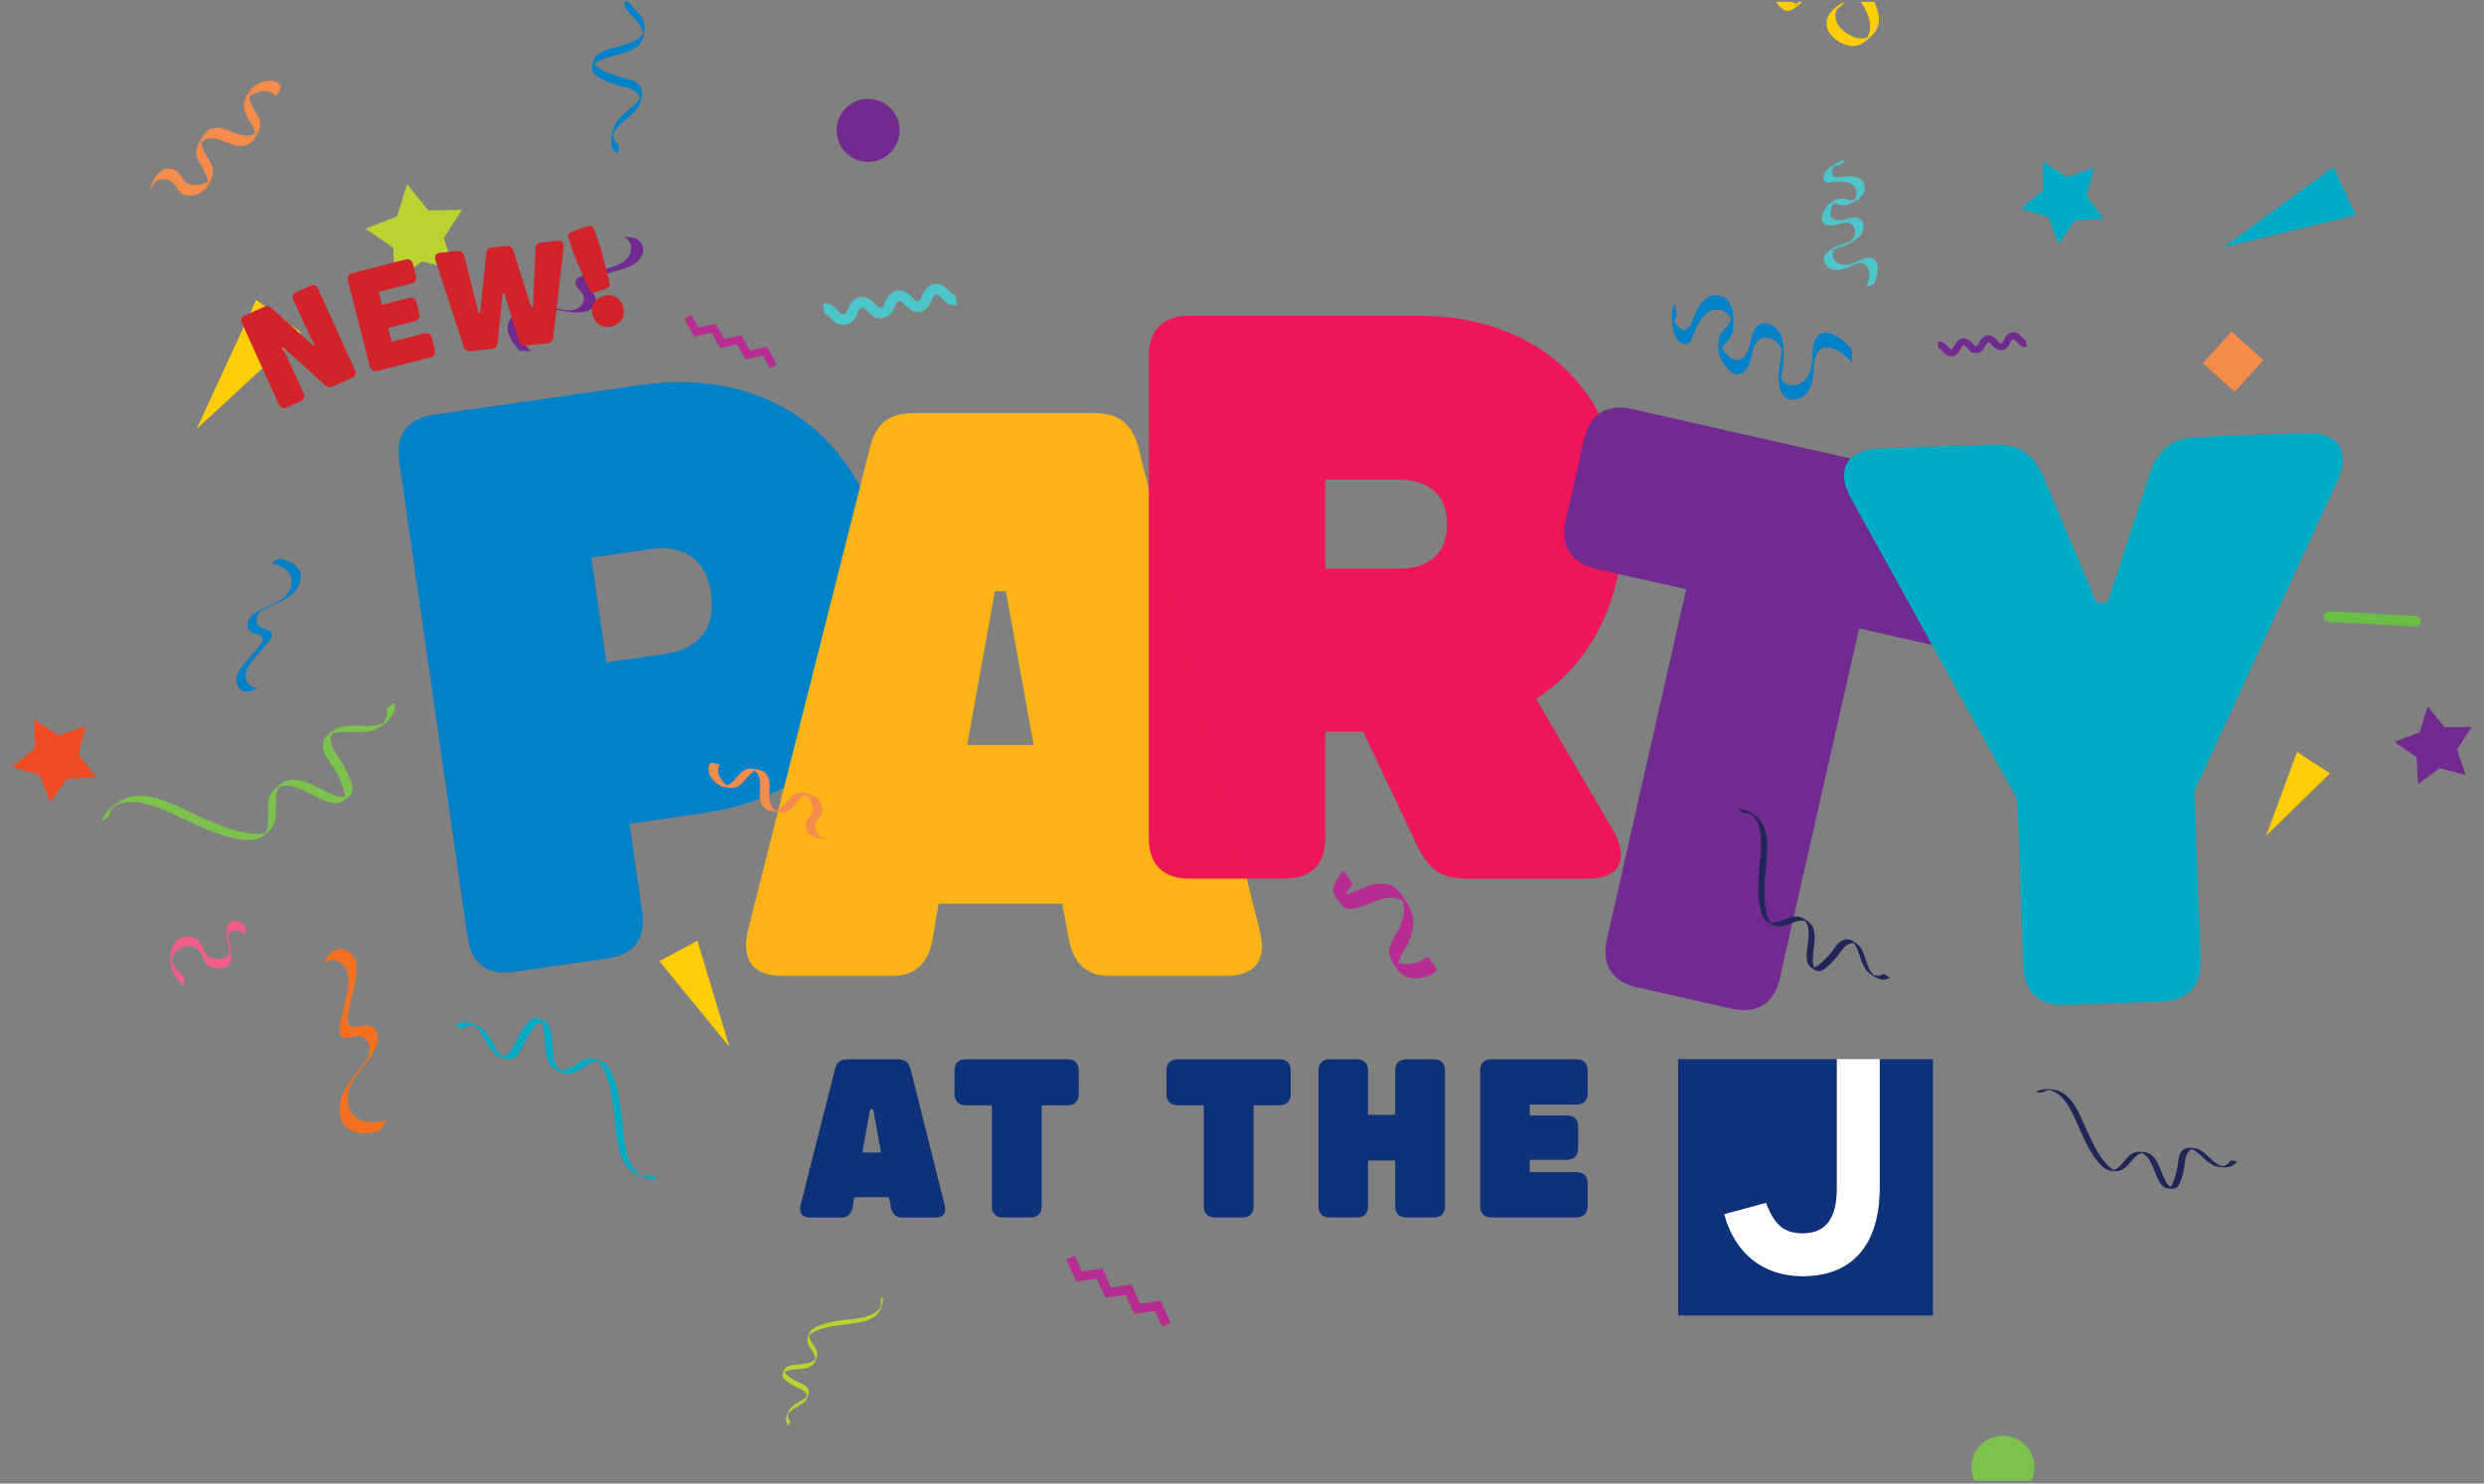 <?xml version="1.0" encoding="UTF-8"?>
<svg xmlns="http://www.w3.org/2000/svg" xmlns:xlink="http://www.w3.org/1999/xlink" viewBox="0 0 554.4 331.2">
  <rect x="0" y="0" width="554.4" height="331.2" fill="#808080" stroke="none"/>
  <defs>
    <style>
      .cls-1 {
        fill: none;
      }

      .cls-2 {
        fill: #fcb316;
      }

      .cls-3 {
        fill: #d2232a;
      }

      .cls-4 {
        opacity: .99;
      }

      .cls-4, .cls-5 {
        mix-blend-mode: multiply;
      }

      .cls-6 {
        fill: #202657;
      }

      .cls-7 {
        fill: #00abc5;
      }

      .cls-8 {
        isolation: isolate;
      }

      .cls-9 {
        clip-path: url(#clippath-1);
      }

      .cls-10 {
        clip-path: url(#clippath-3);
      }

      .cls-11 {
        clip-path: url(#clippath-4);
      }

      .cls-12 {
        clip-path: url(#clippath-2);
      }

      .cls-13 {
        clip-path: url(#clippath-6);
      }

      .cls-14 {
        clip-path: url(#clippath-5);
      }

      .cls-15 {
        fill: #712b90;
      }

      .cls-16 {
        fill: #f05f88;
      }

      .cls-17 {
        fill: #bcd231;
      }

      .cls-18 {
        fill: #fff;
      }

      .cls-19 {
        fill: #7cc24d;
      }

      .cls-20 {
        fill: #b72c91;
      }

      .cls-21 {
        fill: #ffcd05;
      }

      .cls-22 {
        fill: #0e327a;
      }

      .cls-23 {
        fill: #4ec4cb;
      }

      .cls-24 {
        fill: #f04c23;
      }

      .cls-25 {
        fill: #f68c4c;
      }

      .cls-26 {
        fill: #6abd45;
      }

      .cls-27 {
        fill: #f37021;
      }

      .cls-28 {
        clip-path: url(#clippath);
      }

      .cls-29 {
        fill: #0081c8;
      }

      .cls-30 {
        fill: #ed1558;
      }
    </style>
    <clipPath id="clippath">
      <polygon class="cls-1" points="2.74 .4 2.74 329.48 551.66 330.8 551.66 .4 2.74 .4"/>
    </clipPath>
    <clipPath id="clippath-1">
      <rect class="cls-1" x="166.51" y="92.22" width="115.13" height="125.66"/>
    </clipPath>
    <clipPath id="clippath-2">
      <rect class="cls-1" x="166.51" y="92.22" width="115.13" height="125.66"/>
    </clipPath>
    <clipPath id="clippath-3">
      <rect class="cls-1" x="256.4" y="70.51" width="105.97" height="125.66"/>
    </clipPath>
    <clipPath id="clippath-4">
      <rect class="cls-1" x="256.4" y="70.51" width="105.97" height="125.66"/>
    </clipPath>
    <clipPath id="clippath-5">
      <rect class="cls-1" x="349.12" y="91.01" width="100.96" height="134.52"/>
    </clipPath>
    <clipPath id="clippath-6">
      <rect class="cls-1" x="349.12" y="91.01" width="100.96" height="134.52"/>
    </clipPath>
  </defs>
  <g class="cls-8">
    <g id="Layer_1">
      <g class="cls-28">
        <path class="cls-22" d="M208.65,271.82h-7.28c-1.37,0-2.16-.74-2.48-2.06l-.47-2.48h-7.75l-.42,2.48c-.32,1.32-1.11,2.06-2.48,2.06h-6.91c-1.85,0-2.58-1-2.16-2.85l7.65-30.26c.37-1.58,1.21-2.21,2.85-2.21h11.18c1.58,0,2.43.63,2.85,2.21l7.59,30.26c.48,1.85-.26,2.85-2.16,2.85M196.63,257.32l-1.74-9.65h-.69l-1.74,9.65h4.17Z"/>
        <path class="cls-22" d="M240.77,239.02v5.17c0,1.63-.9,2.58-2.53,2.58h-5.75v22.51c0,1.64-.9,2.53-2.58,2.53h-6.01c-1.64,0-2.53-.9-2.53-2.53v-22.51h-5.8c-1.63,0-2.53-.95-2.53-2.58v-5.17c0-1.64.9-2.53,2.53-2.53h22.67c1.64,0,2.53.9,2.53,2.53"/>
        <path class="cls-22" d="M288.07,239.02v5.17c0,1.63-.9,2.58-2.53,2.58h-5.75v22.51c0,1.64-.9,2.53-2.58,2.53h-6.01c-1.63,0-2.53-.9-2.53-2.53v-22.51h-5.8c-1.64,0-2.53-.95-2.53-2.58v-5.17c0-1.64.9-2.53,2.53-2.53h22.67c1.64,0,2.53.9,2.53,2.53"/>
        <path class="cls-22" d="M322.51,239.02v30.26c0,1.64-.9,2.53-2.58,2.53h-5.96c-1.69,0-2.58-.9-2.58-2.53v-10.17h-6.06v10.17c0,1.64-.9,2.53-2.53,2.53h-6.01c-1.63,0-2.53-.9-2.53-2.53v-30.26c0-1.64.9-2.53,2.53-2.53h6.01c1.63,0,2.53.9,2.53,2.53v9.86h6.06v-9.86c0-1.64.9-2.53,2.58-2.53h5.96c1.69,0,2.58.9,2.58,2.53"/>
        <path class="cls-22" d="M341.42,246.61v2.42h8.23c1.69,0,2.58.9,2.58,2.58v4.74c0,1.69-.9,2.59-2.58,2.59h-8.23v2.74h10.39c1.64,0,2.53.9,2.53,2.53v5.01c0,1.69-.9,2.58-2.53,2.58h-18.93c-1.63,0-2.53-.9-2.53-2.58v-30.16c0-1.69.9-2.58,2.53-2.58h18.93c1.64,0,2.53.89,2.53,2.58v5.01c0,1.63-.9,2.53-2.53,2.53h-10.39Z"/>
        <path class="cls-29" d="M197.7,126.99c4.13,28.78-12.09,50.43-40.86,54.56l-16.34,2.35,2.85,19.86c.83,5.76-1.88,9.36-7.63,10.19l-21.16,3.04c-5.75.83-9.36-1.88-10.19-7.63l-15.29-106.57c-.83-5.75,1.88-9.36,7.63-10.19l46.41-6.66c28.78-4.13,50.43,12.09,54.59,41.05M158.71,132.59c-1.09-7.61-5.95-11.08-13.56-9.99l-13.18,1.89,3.36,23.39,13.18-1.89c7.61-1.09,11.27-5.97,10.2-13.4"/>
        <g class="cls-5">
          <g class="cls-9">
            <g class="cls-12">
              <path class="cls-2" d="M273.45,217.88h-25.88c-4.88,0-7.69-2.63-8.82-7.31l-1.69-8.82h-27.57l-1.5,8.82c-1.12,4.69-3.94,7.31-8.81,7.31h-24.57c-6.57,0-9.19-3.56-7.69-10.13l27.2-107.66c1.31-5.63,4.31-7.88,10.13-7.88h39.76c5.63,0,8.63,2.25,10.13,7.88l27.01,107.66c1.69,6.56-.94,10.13-7.69,10.13M230.69,166.3l-6.19-34.32h-2.44l-6.19,34.32h14.82Z"/>
            </g>
          </g>
        </g>
        <g class="cls-4">
          <g class="cls-10">
            <g class="cls-11">
              <path class="cls-30" d="M360.12,185.48c3.56,6.38,1.31,10.69-5.63,10.69h-27.01c-5.44,0-8.44-1.69-11.07-7.13l-12.19-25.7h-8.44v23.82c0,5.81-3.19,9-9,9h-21.38c-5.81,0-9-3.19-9-9v-107.66c0-5.81,3.19-9,9-9h51.2c27.76,0,45.76,17.82,45.76,45.58,0,17.82-7.13,31.88-19.51,39.95l17.26,29.45ZM295.79,126.97h16.5c6.75,0,10.69-3.56,10.69-9.94s-3.94-9.94-10.69-9.94h-16.5v19.88Z"/>
            </g>
          </g>
        </g>
        <g class="cls-5">
          <g class="cls-14">
            <g class="cls-13">
              <path class="cls-15" d="M449.74,119.92l-4.06,17.93c-1.28,5.67-5.14,8.26-10.81,6.97l-19.94-4.52-17.69,78.11c-1.28,5.67-5.1,8.08-10.95,6.75l-20.85-4.72c-5.67-1.28-8.08-5.1-6.79-10.77l17.69-78.11-20.12-4.56c-5.67-1.28-8.03-5.28-6.75-10.95l4.06-17.93c1.28-5.67,5.1-8.08,10.77-6.79l78.66,17.81c5.67,1.28,8.07,5.1,6.79,10.77"/>
            </g>
          </g>
        </g>
        <path class="cls-7" d="M451.58,215.72l-1.36-37.3-37.18-67.33c-3.42-6.26-.77-10.67,6.36-10.93l25.68-.94c5.06-.18,8.71,2.12,10.76,6.74l12.12,28.65,2.44-.09,9.62-29.44c1.88-4.95,5.18-7.32,10.24-7.51l24.37-.89c7.12-.26,10.09,3.95,7.14,10.44l-32,69.48,1.38,37.67c.21,5.81-2.86,9.11-8.67,9.32l-21.37.78c-6,.22-9.3-2.85-9.51-8.66"/>
        <path class="cls-18" d="M402.32,275.32c-4,0-6.25-1.82-8.02-6.51l-.11-.3-9.39,2.55.1.35c2.43,8.6,8.78,13.54,17.42,13.54,11.12,0,17.24-7.03,17.24-19.79v-28.71h-9.63v28.96c0,6.66-2.49,9.91-7.61,9.91"/>
        <path class="cls-22" d="M430.24,236.45h-10.69v28.71c0,12.76-6.12,19.79-17.24,19.79-8.64,0-14.99-4.93-17.42-13.54l-.1-.35,9.39-2.55.11.3c1.77,4.68,4.02,6.51,8.02,6.51,5.12,0,7.61-3.24,7.61-9.9v-28.97h-35.38v57.23h56.87v-57.23h-1.18Z"/>
        <path class="cls-17" d="M196.56,290.47c.1.38.13.77.06,1.15,0,.03-.02.08-.02.11,0,.12.05-.14.05-.15-.05.05-.08.15-.11.22-.1.17-.22.33-.35.49-.56.65-1.33,1.08-2.13,1.38-1.58.58-3.32.74-4.99.94-1.66.2-3.32.39-4.92.86-.8.24-1.6.53-2.33.94-.37.2-.74.46-.98.82-.26.39-.44.87-.56,1.33-.4,1.52.91,2.6,1.47,3.89.17.39.19.73.21,1.13,0,.18.08-.31.12-.32,0,0-.08.12-.09.13-.06.08-.13.16-.21.22-.17.16-.36.29-.56.4-.78.41-1.67.5-2.54.58-.88.07-1.8.11-2.63.39-.33.11-.67.29-.89.58-.26.35-.43.84-.51,1.28-.17.85.82,1.44,1.43,1.86.41.29.84.55,1.28.77.46.24.94.42,1.4.65.39.2.76.44,1.03.79.11.14.2.3.26.48.04.1.06.22.07.33,0,.04,0,.08,0,.12,0,.04,0,.07,0,.1.06-.16.12-.32.17-.48-.17.16-.29.37-.46.53-.18.17-.37.31-.57.44-.41.28-.84.51-1.27.76-.78.46-1.54.99-1.98,1.8-.37.7-.71,1.62-.54,2.44.07.33.23.63.48.88.02.02.23-.48.25-.52.02-.08.22-.48.14-.55-.28-.27-.44-.61-.49-.99-.02-.19,0-.36,0-.55,0-.27-.05.17-.06.14,0-.02.09-.14.09-.15.08-.12.17-.23.26-.34.65-.72,1.55-1.13,2.36-1.63.37-.22.74-.48,1.06-.77.34-.32.54-.7.71-1.13.15-.41.33-.86.24-1.3-.07-.35-.26-.66-.51-.91-.34-.35-.79-.56-1.23-.76-.45-.2-.91-.4-1.34-.64-.43-.24-.86-.51-1.26-.82-.34-.26-.74-.53-.97-.89-.06-.1-.11-.21-.14-.32,0-.04,0-.09-.01-.13,0-.01,0-.02,0-.04-.06.18-.12.36-.18.54.07-.04.13-.14.2-.19.1-.08.21-.15.34-.21.37-.18.79-.26,1.2-.32.88-.14,1.77-.16,2.64-.28.8-.11,1.66-.35,2.25-.93.31-.3.49-.7.63-1.1.15-.4.29-.82.27-1.25-.07-1.5-1.6-2.46-1.76-3.93,0-.09-.01-.17-.01-.26,0-.04,0-.09,0-.13,0-.22.15.1-.09.27.07-.05.13-.16.18-.22.09-.09.19-.18.29-.26.36-.27.78-.46,1.19-.64.76-.34,1.56-.58,2.37-.78,1.63-.38,3.3-.54,4.96-.75,1.66-.21,3.44-.41,4.94-1.18.68-.35,1.28-.83,1.7-1.48.45-.69.79-1.56.88-2.39.04-.36.02-.71-.08-1.07-.02-.07-.19.32-.2.35-.06.13-.1.27-.15.41-.02.07-.07.19-.05.26"/>
        <path class="cls-7" d="M145.21,262.5c-.6.15-1.22.19-1.82.07-.05-.01-.12-.04-.18-.04-.19-.02.23.09.24.1-.08-.08-.25-.13-.35-.19-.27-.17-.52-.36-.76-.57-1.02-.91-1.68-2.14-2.12-3.42-.87-2.53-1.08-5.3-1.35-7.95-.27-2.63-.54-5.28-1.23-7.83-.35-1.28-.8-2.55-1.42-3.72-.32-.6-.71-1.18-1.27-1.58-.61-.44-1.37-.72-2.09-.92-2.41-.68-4.14,1.38-6.21,2.22-.62.25-1.15.28-1.8.29-.29,0,.48.13.49.19,0-.02-.18-.12-.2-.14-.12-.1-.24-.21-.35-.33-.25-.27-.45-.58-.61-.9-.64-1.24-.76-2.66-.85-4.04-.09-1.39-.12-2.86-.54-4.19-.17-.53-.45-1.07-.89-1.42-.55-.43-1.33-.71-2.01-.85-1.35-.29-2.31,1.26-3,2.21-.46.64-.89,1.31-1.26,2.01-.39.72-.69,1.48-1.07,2.2-.33.61-.72,1.2-1.29,1.61-.23.17-.48.3-.76.4-.17.05-.35.09-.53.1-.07,0-.13,0-.19,0-.05,0-.11-.01-.16-.01.25.09.51.19.76.28-.25-.27-.58-.47-.83-.75-.26-.29-.48-.6-.69-.92-.43-.65-.79-1.34-1.17-2.02-.71-1.26-1.53-2.47-2.8-3.19-1.1-.61-2.56-1.18-3.85-.92-.54.1-1.01.34-1.41.73-.04.04.75.38.81.41.12.04.75.36.87.23.43-.43.99-.69,1.58-.75.29-.03.57,0,.86.02.43.01-.26-.09-.23-.1.03-.01.22.14.24.15.19.13.37.28.52.43,1.12,1.05,1.76,2.48,2.52,3.79.35.6.73,1.18,1.2,1.69.5.54,1.1.89,1.78,1.17.64.25,1.35.54,2.05.41.56-.1,1.06-.4,1.47-.79.55-.53.91-1.24,1.24-1.93.33-.71.66-1.42,1.06-2.11.39-.68.84-1.34,1.33-1.97.42-.53.87-1.15,1.44-1.52.15-.09.33-.18.51-.21.06,0,.14,0,.2-.02.02,0,.04,0,.06,0-.28-.1-.57-.2-.85-.3.06.1.22.21.3.32.14.17.24.34.32.54.28.59.39,1.27.49,1.91.2,1.4.21,2.8.37,4.2.15,1.27.51,2.64,1.41,3.58.48.5,1.1.79,1.73,1.04.62.24,1.29.48,1.98.46,2.37-.06,3.94-2.46,6.27-2.68.14-.01.28-.02.41-.01.07,0,.14.01.21.01.35.02-.16.24-.43-.15.08.11.25.21.35.3.14.15.27.3.4.47.41.58.71,1.25.99,1.9.51,1.22.88,2.48,1.16,3.77.56,2.6.77,5.25,1.06,7.89.29,2.64.55,5.47,1.73,7.87.53,1.09,1.28,2.05,2.29,2.74,1.08.74,2.46,1.29,3.76,1.47.57.08,1.14.05,1.7-.1.12-.03-.5-.31-.55-.33-.21-.09-.43-.17-.65-.24-.11-.03-.3-.12-.4-.1"/>
        <path class="cls-6" d="M389.23,181.53c.55-.03,1.1.04,1.6.24.05.02.1.05.15.07.16.05-.19-.11-.2-.13.06.08.2.16.27.23.21.19.4.4.58.63.74.97,1.11,2.17,1.28,3.36.32,2.37.04,4.83-.17,7.2-.21,2.36-.43,4.73-.25,7.09.08,1.17.26,2.37.61,3.49.17.58.42,1.16.85,1.6.46.49,1.07.87,1.67,1.16,2,1.01,3.87-.5,5.83-.89.59-.12,1.07-.06,1.63.05.26.04-.4-.2-.4-.25,0,.02.14.14.15.16.09.11.18.23.25.34.17.28.3.59.38.9.35,1.2.21,2.47.05,3.68-.15,1.24-.39,2.53-.24,3.77.06.49.21,1.02.53,1.39.4.47,1.05.85,1.62,1.09,1.13.48,2.25-.72,3-1.43.52-.49,1.01-1,1.45-1.55.47-.56.86-1.18,1.32-1.75.38-.48.83-.92,1.4-1.19.23-.11.47-.18.73-.22.15-.02.32-.02.48,0,.06,0,.12.02.18.03.04,0,.09.02.14.04-.2-.13-.41-.26-.61-.39.17.29.43.51.6.8.17.3.32.61.45.93.26.64.46,1.31.68,1.97.4,1.23.91,2.43,1.92,3.28.86.72,2.04,1.47,3.21,1.47.49,0,.95-.14,1.36-.41.04-.03-.6-.46-.64-.5-.11-.06-.61-.45-.73-.35-.45.3-.97.44-1.51.4-.26-.02-.5-.11-.76-.17-.37-.09.22.13.18.13-.03,0-.17-.16-.18-.17-.14-.14-.27-.3-.39-.47-.8-1.1-1.11-2.47-1.56-3.75-.2-.58-.44-1.16-.76-1.69-.35-.56-.82-.96-1.36-1.33-.52-.33-1.1-.71-1.73-.71-.51,0-1,.17-1.42.45-.58.38-1.02.93-1.42,1.48-.41.57-.82,1.14-1.29,1.67-.47.54-.97,1.04-1.5,1.5-.46.4-.96.86-1.53,1.09-.15.06-.32.1-.49.09-.05,0-.12-.02-.18-.02-.02,0-.03,0-.05,0,.23.13.46.27.7.4-.04-.1-.16-.23-.21-.34-.09-.16-.15-.34-.19-.53-.14-.57-.12-1.18-.1-1.76.06-1.26.3-2.49.39-3.74.08-1.14,0-2.4-.63-3.38-.34-.52-.83-.88-1.34-1.21-.5-.32-1.05-.64-1.65-.74-2.09-.35-3.88,1.48-5.96,1.28-.13-.02-.24-.03-.37-.06-.06-.02-.12-.03-.17-.05-.29-.08.18-.18.35.2-.05-.11-.18-.22-.25-.32-.1-.15-.19-.32-.27-.49-.26-.57-.42-1.21-.54-1.83-.24-1.16-.35-2.33-.38-3.52-.05-2.36.21-4.73.41-7.1.2-2.36.45-4.9-.17-7.2-.29-1.05-.78-2.02-1.55-2.79-.82-.84-1.93-1.56-3.05-1.94-.48-.17-.98-.23-1.51-.2-.11,0,.38.35.43.38.17.12.34.23.53.32.08.05.24.16.34.16"/>
        <polygon class="cls-20" points="154.96 75.16 152.73 71.16 154.26 70.3 155.85 73.15 159.68 72.28 161.6 75.71 165.42 74.84 167.33 78.26 171.16 77.4 173.4 81.4 171.86 82.25 170.27 79.41 166.43 80.27 164.52 76.85 160.7 77.72 158.79 74.3 154.96 75.16"/>
        <path class="cls-21" d="M386.3-2.36c1.03-.65,2.01-1.46,2.78-2.41.28-.35.53-.72.79-1.09.12-.18.25-.36.38-.53.06-.08.16-.17.22-.26-.62.96-1.16.75-.45.52,2.08-.69,3.94,1.46,4.77,3.12.49.99.87,2.03,1.4,3,.5.91,1.2,1.96,2.21,2.33.97.34,1.82-.24,2.57-.82.85-.67,1.73-1.42,2.21-2.42.47-.96.53-2.03.68-3.08.09-.61.2-1.24.46-1.82.11-.26.28-.45.41-.69-.46.84-1.01.7-.48.51.18-.07.35-.14.54-.19,2.39-.65,4.75.88,6.54,2.32,1.83,1.47,3.41,3.27,4.62,5.3,1.11,1.89,1.96,4.24,1.04,6.4-.12.27-.26.54-.43.8-.06.09-.18.2-.23.3.24-.22.49-.44.73-.65-.07.03-.13.05-.2.09-.68.2-1.3.29-2.02.18-1.21-.2-2.38-.81-3.32-1.59-.86-.72-1.61-1.7-1.82-2.83-.1-.56-.06-1.15.12-1.69.08-.24.18-.46.31-.67.06-.09.16-.2.21-.29-.32.28-.63.55-.95.83.1-.04.21-.08.31-.1.46-.15.92-.64,1.28-.96.15-.13.49-.34.55-.54.01-.02.19-.21.04-.16-1.19.37-2.36,1.42-3.13,2.39-.6.77-.89,1.8-.74,2.78.37,2.39,3.03,4.21,5.25,4.52,1.17.16,2.2-.17,3.16-.87,1.07-.77,2.19-1.7,2.77-2.92,1.09-2.34.15-4.9-1.11-6.93-1.41-2.3-3.29-4.28-5.48-5.82-2.14-1.49-4.76-2.43-7.12-.83-1.09.74-2.32,1.7-2.84,2.96-.54,1.27-.42,2.67-.78,3.98-.14.52-.39.98-.67,1.44-.34.55-.49-.37.84-.65-.1.02-.21.09-.31.11-.34.1-.68.07-1.01-.04-1.13-.4-1.87-1.66-2.39-2.67-1.12-2.24-2.08-5.59-5.02-5.89-1.42-.13-2.64.97-3.62,1.88-.44.41-.83.85-1.19,1.34-.17.23-.34.48-.5.71-.09.13-.18.26-.27.38-.39.52-.72.47.54-.32-.5.32-.96.7-1.39,1.1-.09.09-.66.7-.25.44"/>
        <path class="cls-15" d="M139.3,53.02c1.79.55,1.9,2.84,1.07,4.15-1.03,1.61-2.95,2.2-4.7,2.73-1.87.55-3.76,1.05-5.6,1.66-.68.22-1.52.58-1.64,1.37-.09.58.29,1.08.65,1.51.37.44.8.85,1.05,1.37.35.7.21,1.48-.2,2.11-.84,1.3-2.42,1.52-3.86,1.28-3.31-.54-7.32-1.52-10.38.27-1.46.85-2.53,2.3-2.38,4.05.15,1.74,1.32,3.22,2.4,4.54.2.26,1.01.26,1.31.29.31.04.63.08.95.08.04,0,.41-.03.39-.05-.97-1.21-2.02-2.53-2.32-4.08-.3-1.57.37-3.03,1.59-4.01,2.99-2.39,6.71-.9,10.14-.62,1.54.13,3.37.18,4.5-1.01.43-.46.74-1.08.74-1.72-.02-.74-.48-1.3-.94-1.82-.35-.4-.77-.82-.92-1.33-.27-.93.52-1.5,1.3-1.78,1.88-.68,3.88-1.16,5.8-1.73,1.84-.55,3.93-1.2,4.91-2.98.87-1.57.3-3.58-1.52-4.14-.57-.18-1.21-.23-1.81-.27-.14,0-.98-.03-.5.12"/>
        <polygon class="cls-7" points="459.43 54.46 457.11 48.44 450.94 46.55 455.95 42.49 455.85 36.04 461.26 39.54 467.36 37.45 465.7 43.68 469.57 48.84 463.13 49.19 459.43 54.46"/>
        <path class="cls-6" d="M455.88,243.9c.44-.28.92-.47,1.43-.53.05,0,.1,0,.15-.02.15-.03-.21,0-.22-.01.09.04.23.04.32.06.26.06.51.15.76.25,1.05.46,1.89,1.27,2.58,2.18,1.34,1.79,2.22,3.94,3.13,5.98.9,2.02,1.79,4.07,3.01,5.92.61.93,1.3,1.83,2.09,2.6.41.39.87.75,1.42.92.6.19,1.27.22,1.9.19,2.1-.08,2.95-2.17,4.38-3.38.42-.36.84-.52,1.36-.7.23-.08-.42.02-.44-.03,0,.01.17.05.2.06.13.05.24.11.36.17.27.15.51.34.72.56.83.83,1.29,1.92,1.72,3,.43,1.08.83,2.25,1.52,3.19.27.38.63.74,1.07.9.55.2,1.25.22,1.83.16,1.15-.11,1.51-1.6,1.81-2.53.2-.63.37-1.28.48-1.93.12-.67.17-1.36.28-2.03.1-.57.27-1.14.61-1.61.14-.2.31-.37.5-.52.12-.09.26-.16.39-.21.05-.02.1-.03.16-.05.04-.01.08-.02.13-.03-.22-.01-.45-.02-.68-.03.27.15.59.22.86.38.28.16.54.35.79.55.51.4.97.86,1.45,1.31.89.82,1.86,1.58,3.06,1.81,1.03.2,2.34.28,3.31-.26.4-.22.71-.54.93-.95.02-.04-.7-.11-.75-.12-.12,0-.7-.09-.76.04-.24.46-.61.8-1.07,1.01-.23.1-.46.14-.7.2-.34.1.23,0,.2.02-.02.02-.2-.05-.22-.05-.18-.05-.37-.13-.54-.21-1.17-.55-2.04-1.52-2.99-2.37-.43-.39-.89-.75-1.39-1.04-.54-.3-1.11-.42-1.71-.47-.58-.03-1.22-.08-1.75.21-.42.22-.74.59-.96,1.01-.3.57-.4,1.22-.48,1.86-.08.65-.16,1.31-.3,1.95-.14.65-.32,1.29-.54,1.92-.2.53-.39,1.14-.75,1.58-.1.12-.22.23-.35.3-.05.02-.12.03-.16.06-.02,0-.03.01-.05.02.25,0,.5.01.75.02-.08-.07-.23-.11-.32-.18-.15-.09-.27-.21-.39-.35-.38-.41-.64-.91-.88-1.4-.52-1.06-.89-2.18-1.38-3.24-.45-.98-1.09-1.97-2.06-2.49-.51-.27-1.08-.35-1.65-.38-.56-.03-1.15-.05-1.69.15-1.87.66-2.51,2.98-4.3,3.77-.11.04-.22.08-.33.12-.05.02-.11.03-.16.04-.28.07.07-.24.38,0-.09-.07-.25-.1-.36-.15-.14-.09-.29-.17-.43-.27-.48-.35-.89-.81-1.29-1.25-.72-.84-1.34-1.76-1.9-2.71-1.11-1.93-1.97-3.99-2.89-6.01-.91-2.02-1.85-4.22-3.41-5.82-.71-.73-1.56-1.3-2.54-1.59-1.05-.31-2.3-.39-3.38-.2-.47.08-.92.26-1.33.52-.09.05.48.12.52.12.19.02.38.03.58.02.09,0,.26.02.34-.03"/>
        <path class="cls-20" d="M318.61,213.53c-1.04.89-2.28,1.47-3.63,1.66-.65.1-1.31.1-1.95.01-.34-.06-.69-.12-1.01-.24-.22-.07-.43-.17-.63-.29-.13-.07-.26-.15-.38-.24.38.57.74,1.12,1.12,1.69.06-.23-.07-.73-.03-.98.04-.28.12-.56.21-.84.19-.56.48-1.09.77-1.6.7-1.24,1.4-2.46,1.86-3.81.42-1.25.64-2.61.43-3.95-.22-1.5-.99-2.85-1.82-4.11-.81-1.22-1.71-2.53-3.09-3.14-1.08-.48-2.27-.51-3.4-.31-1.56.27-2.98.96-4.43,1.53-1.19.46-3.63,1.5-4.77.46.53.74,1.07,1.49,1.6,2.24-.04-.08-.08-.15-.13-.23.12.25.26.52.38.77-.22-.84.29-1.73.67-2.45.4-.78.89-1.5,1.44-2.17.18-.23-.74-1.47-.87-1.66-.08-.12-1.12-1.56-1.19-1.47-.6.73-1.11,1.49-1.53,2.32-.32.65-.78,1.46-.67,2.23.13.92.98,1.95,1.5,2.67.5.7.94,1.23,1.84,1.27,3.37.18,6.14-2.49,9.51-2.48.75.01,1.51.15,2.19.49.36.19.63.51.99.69-.79-.42-.86-1.6-.56-.72.09.28.16.56.21.84.34,1.72-.08,3.46-.75,5.04-.61,1.45-1.58,2.74-2.16,4.21-.59,1.52-.25,2.68.59,4.05.59.95,1.26,2.07,2.23,2.7.68.44,1.55.63,2.35.69,1.9.16,3.74-.49,5.16-1.7.32-.27-1.95-3.23-2.05-3.14"/>
        <path class="cls-23" d="M183.64,67.82c1.66-.29,2.67.76,3.4,1.53.67.7.93.9,1.29.84.36-.06.54-.35.93-1.23.43-.97,1.01-2.31,2.67-2.6,1.66-.29,2.66.76,3.4,1.52.66.7.93.91,1.29.84.35-.06.53-.35.92-1.23.43-.97,1.02-2.31,2.67-2.6,1.65-.29,2.66.76,3.4,1.53.67.69.93.9,1.29.84.36-.06.53-.34.92-1.22.43-.97,1.01-2.31,2.67-2.6,1.66-.29,2.67.76,3.4,1.53.67.69.93.9,1.29.84l.41,2.32c-1.66.29-2.66-.76-3.4-1.53-.66-.7-.93-.9-1.29-.84-.36.06-.54.35-.92,1.23-.43.97-1.01,2.3-2.68,2.6-1.65.29-2.66-.76-3.4-1.53-.67-.69-.93-.9-1.29-.84-.36.07-.53.35-.92,1.23-.43.98-1.01,2.31-2.67,2.6-1.66.29-2.66-.76-3.4-1.53-.66-.7-.93-.9-1.29-.84-.36.06-.54.35-.93,1.23-.43.97-1.02,2.31-2.67,2.6-1.66.29-2.66-.77-3.4-1.53-.67-.69-.93-.9-1.29-.84l-.41-2.32Z"/>
        <polygon class="cls-21" points="43.88 95.79 67.2 74.23 57.17 66.95 43.88 95.79"/>
        <path class="cls-29" d="M164.36-18.89c.28.6.45,1.25.45,1.91,0,.07-.02.15,0,.2.02.2.04-.26.05-.27-.06.1-.08.28-.13.4-.12.32-.27.63-.44.93-.76,1.27-1.93,2.23-3.19,2.96-2.51,1.45-5.41,2.24-8.17,3.09-2.74.83-5.51,1.65-8.07,2.93-1.29.63-2.55,1.37-3.66,2.28-.57.46-1.11.99-1.41,1.68-.34.74-.48,1.6-.54,2.4-.23,2.7,2.31,4.12,3.64,6.14.4.61.54,1.17.68,1.85.06.31.04-.54.1-.57-.02.02-.09.22-.11.25-.08.16-.17.3-.27.44-.24.32-.52.59-.84.83-1.19.94-2.68,1.35-4.12,1.74-1.46.39-3.01.72-4.32,1.44-.53.3-1.05.7-1.33,1.24-.34.67-.47,1.56-.49,2.31-.03,1.5,1.82,2.2,2.96,2.73.78.36,1.58.68,2.41.92.83.26,1.71.42,2.55.68.72.22,1.42.53,1.97,1.04.23.21.42.45.58.72.09.17.17.35.21.53.02.07.03.14.04.21,0,.06,0,.12.01.17.05-.28.1-.57.15-.87-.24.32-.37.72-.63,1.04-.25.33-.54.64-.84.92-.6.59-1.26,1.12-1.91,1.66-1.19,1.01-2.31,2.14-2.81,3.65-.42,1.29-.73,2.95-.19,4.28.22.55.58,1,1.07,1.34.05.03.25-.88.27-.94.02-.15.22-.87.07-.97-.55-.37-.93-.91-1.14-1.53-.09-.3-.11-.61-.16-.93-.08-.45-.04.3-.07.26-.02-.03.11-.25.11-.27.1-.23.22-.45.35-.65.88-1.41,2.28-2.38,3.5-3.46.57-.49,1.11-1.03,1.55-1.62.47-.65.72-1.35.88-2.12.13-.74.29-1.55,0-2.28-.22-.58-.64-1.03-1.15-1.39-.68-.48-1.5-.71-2.31-.91-.83-.21-1.65-.41-2.46-.7-.81-.27-1.6-.61-2.37-.99-.64-.33-1.4-.69-1.9-1.22-.14-.16-.26-.31-.33-.5-.02-.08-.03-.16-.06-.22,0-.02,0-.04,0-.06-.05.32-.1.65-.14.97.1-.09.18-.28.27-.39.15-.17.32-.32.51-.45.58-.41,1.27-.67,1.92-.9,1.44-.49,2.94-.8,4.38-1.26,1.33-.42,2.71-1.09,3.52-2.24.42-.61.61-1.33.74-2.05.13-.72.24-1.47.08-2.2-.55-2.5-3.43-3.68-4.15-6.11-.04-.15-.07-.29-.1-.45,0-.07-.02-.15-.03-.21-.05-.37.29.12-.07.48.1-.11.17-.31.24-.44.13-.18.26-.35.42-.52.52-.56,1.17-1.01,1.81-1.44,1.19-.8,2.46-1.45,3.77-2.02,2.65-1.13,5.42-1.9,8.17-2.76,2.75-.84,5.71-1.71,8.01-3.46,1.05-.79,1.91-1.79,2.44-3,.57-1.31.86-2.88.78-4.31-.03-.62-.18-1.21-.45-1.78-.05-.12-.23.6-.23.65-.06.25-.1.5-.12.75-.02.12-.07.34-.02.45"/>
        <path class="cls-23" d="M411.85,35.88c-1.14-.08-2.21.62-3.12,1.24-.73.5-1.39,1.11-1.63,1.98-.12.4-.2.99.11,1.33.36.39,1.15.27,1.61.24,1.24-.08,2.52-.31,3.71.1.99.34,1.75,1.09,1.82,2.17.03.52-.09,1.07-.38,1.52-.07.11-.15.22-.23.32-.42.62.42-.41.5-.25.02.05-.98.16-1.04.17-1.04,0-1.96-.7-3.01-.29-1.15.43-2.4,1.25-2.96,2.36-.42.82-1.02,2.18-.31,2.98.58.65,1.68.68,2.48.54,1.01-.18,2.03-.71,3.08-.53.94.16,1.51.94,1.57,1.85.02.46-.06.94-.26,1.36-.11.24-.26.44-.43.64.06-.06-.31.33-.32.32.42-.24.47-.28.15-.12-.09.04-.18.08-.28.11-1.16.45-2.35.69-3.45,1.32-.89.5-2.1,1.15-2.34,2.24-.19.88.32,1.78,1.01,2.29.91.67,2.15.63,3.21.34,1.1-.31,2.06-.96,3.15-1.27,1.21-.34,2.27.1,2.57,1.37.31,1.28.02,2.74-.45,3.94-.02.03.37-.14.31-.1.23-.11.47-.24.69-.38.25-.16.77-.38.88-.68.61-1.51,1.34-5.22-1.12-5.45-.84-.08-1.69.3-2.45.64-.96.44-1.89.9-2.96.94-.99.05-1.95-.31-2.53-1.11-.58-.8-.57-1.64-.02-2.46.05-.05.1-.1.15-.15-.81.45-1.03.59-.67.44.13-.05.27-.12.41-.16.24-.08.49-.15.73-.23.6-.17,1.19-.37,1.77-.62,1.15-.52,2.36-1.2,3.25-2.11,1.22-1.24,1.34-3.89-.81-4.15-1.68-.2-3.85,1.46-5.33.1-.83-.76-.22-2.22.23-3.06.11-.21.24-.42.39-.6.6-.71-1.31.48-.77.45.14-.01.27-.04.42-.03.55.02,1.07.28,1.62.38,1.05.19,2.01-.17,2.91-.7.94-.54,2-1.18,2.37-2.26.38-1.08.05-2.26-.93-2.89-1.01-.66-2.29-.64-3.47-.54-.66.05-1.38.19-2.04.1-.66-.09-.81-.64-.73-1.23.07-.51.3-.98.65-1.36.06-.07.15-.14.21-.21-.57.76-1.14.56-.53.4.28-.07.54-.08.83-.06.34.02.92-.47,1.2-.65.1-.07.7-.51.59-.52"/>
        <path class="cls-29" d="M373.79,67.79c-.88,1.4-.72,3.27-.53,4.85.15,1.28.47,2.54,1.42,3.45.43.42,1.14.93,1.77.77.75-.19,1.13-1.29,1.41-1.91.74-1.64,1.32-3.44,2.67-4.69,1.11-1.04,2.6-1.51,4.02-.86.7.31,1.31.85,1.7,1.52.09.16.16.35.25.51.51.96-.25-.83.02-.82.08,0-.46,1.38-.49,1.44-.72,1.33-2.24,2.04-2.44,3.66-.22,1.77-.03,3.93,1.02,5.41.76,1.09,2.11,2.81,3.61,2.43,1.23-.3,2.02-1.7,2.39-2.82.46-1.42.48-3.09,1.42-4.31.85-1.09,2.24-1.3,3.45-.75.61.28,1.17.73,1.57,1.27.23.3.39.63.53.99-.04-.12.22.62.19.63-.02-.7-.04-.79-.06-.28-.01.14-.02.29-.05.43-.22,1.8-.72,3.48-.65,5.32.03,1.49.05,3.49,1.27,4.54,1.01.84,2.5.81,3.63.26,1.48-.71,2.28-2.33,2.63-3.88.37-1.63.17-3.31.53-4.91.4-1.79,1.68-2.85,3.51-2.37,1.85.48,3.52,1.84,4.75,3.28.03.04.08-.57.08-.47.02-.37,0-.77-.02-1.14-.03-.43.03-1.25-.26-1.6-1.52-1.81-5.78-5.28-7.75-2.28-.67,1.03-.76,2.38-.85,3.58-.1,1.54-.13,3.04-.81,4.45-.62,1.31-1.72,2.29-3.16,2.49-1.42.2-2.49-.39-3.18-1.65-.03-.1-.07-.19-.1-.29.03,1.34.06,1.72.1,1.16.03-.2.04-.42.07-.64.05-.36.14-.72.21-1.09.18-.89.34-1.79.41-2.7.12-1.82.08-3.85-.49-5.6-.77-2.42-4.08-4.37-5.87-1.79-1.41,2.02-.76,5.93-3.51,6.91-1.55.55-3-1.23-3.77-2.39-.2-.28-.38-.59-.5-.92-.5-1.25-.27,2.02.05,1.29.08-.18.14-.37.24-.55.4-.7,1.09-1.18,1.59-1.82.96-1.22,1.14-2.69,1.09-4.22-.05-1.58-.15-3.37-1.28-4.59-1.13-1.23-2.87-1.6-4.34-.78-1.54.85-2.39,2.51-3.07,4.08-.38.88-.7,1.9-1.26,2.69-.58.79-1.38.6-2.09.1-.6-.44-1.04-1.06-1.3-1.76-.05-.12-.07-.29-.13-.41.58,1.25-.06,1.84.15.96.1-.4.27-.75.48-1.1.27-.42.03-1.5-.01-1.99-.02-.17-.18-1.24-.26-1.1"/>
        <polygon class="cls-20" points="259.04 290.41 261.27 295.34 259.37 296.2 257.78 292.68 253.19 293.31 251.29 289.08 246.7 289.71 244.79 285.48 240.2 286.1 237.97 281.17 239.87 280.31 241.46 283.83 246.05 283.21 247.96 287.44 252.55 286.81 254.45 291.03 259.04 290.41"/>
        <path class="cls-15" d="M187,31.04c1.07,3.73,4.96,5.89,8.7,4.82,3.73-1.07,5.89-4.96,4.82-8.69-1.07-3.73-4.96-5.89-8.7-4.82-3.73,1.07-5.89,4.96-4.82,8.7"/>
        <polygon class="cls-21" points="162.79 233.7 155.66 210.03 147.15 214.56 162.79 233.7"/>
        <path class="cls-27" d="M72.4,214.99c1.54-1.5,3.91-.33,4.76,1.25,1.04,1.92.58,4.17.13,6.22-.49,2.18-1.04,4.35-1.46,6.55-.16.8-.26,1.85.46,2.41.54.41,1.26.32,1.89.2.64-.12,1.3-.34,1.96-.3.89.04,1.6.61,2,1.37.84,1.57.18,3.27-.85,4.59-2.39,3.03-5.61,6.5-5.51,10.57.05,1.94.9,3.82,2.75,4.65,1.82.82,3.98.47,5.89.12.38-.07.82-.87,1.02-1.15.21-.29.43-.6.61-.91.03-.03.2-.42.17-.41-1.75.31-3.67.62-5.39.07-1.74-.57-2.85-2.07-3.14-3.84-.73-4.32,2.83-7.24,5.02-10.52.99-1.47,2.06-3.28,1.49-5.07-.21-.7-.67-1.35-1.31-1.7-.74-.39-1.57-.24-2.35-.07-.6.14-1.25.32-1.86.18-1.07-.24-1.2-1.36-1.06-2.29.36-2.28.99-4.55,1.49-6.8.47-2.15.99-4.61-.25-6.59-1.08-1.74-3.42-2.29-5.01-.77-.5.48-.9,1.08-1.27,1.66-.08.14-.58.97-.16.57"/>
        <polygon class="cls-17" points="81.6 51.03 88.63 48.32 90.84 41.12 95.59 46.97 103.12 46.84 99.02 53.17 101.47 60.29 94.19 58.35 88.16 62.88 87.76 55.35 81.6 51.03"/>
        <rect class="cls-25" x="493.61" y="75.94" width="9.55" height="9.54" transform="translate(104.89 397.04) rotate(-47.99)"/>
        <path class="cls-25" d="M62.75,19.16c-1.43-1.85-3.88-1.17-5.56-.21-1.05.6-1.62,1.45-2.14,2.52-.41.84-.75,1.66-.59,2.63.28,1.76,1.62,3.08,2.19,4.73.16.46.21.9.22,1.39,0,.08-.03.16-.03.25-.13-1.51.84-1.14.34-.86-.27.15-.49.34-.79.45-1,.37-2.07.25-3.08-.06-1.92-.59-3.95-1.95-6-1.3-.81.25-1.43.81-1.9,1.51-.64.93-1.23,2.04-1.48,3.16-.46,2.01,1.06,3.57,1.88,5.25.22.46.4.93.48,1.41.04.23.07.46.06.7,0,.09-.03.18-.03.27-.01.52,1.08-1.47.39-.81-.76.75-1.92,1.08-2.97,1.12-1.15.05-2.22-.31-2.88-1.3-.67-1.01-1.17-1.93-2.45-2.26-2.66-.68-4.24,2.2-4.87,4.31-.14.5.35-.27.38-.33.29-.5.59-1.06.76-1.62-.02.09-.89,1.33-.31.75.08-.08.15-.14.23-.2.22-.18.46-.34.72-.45.42-.17.88-.24,1.34-.21.88.06,1.76.52,2.31,1.23.66.84.96,1.81,2.04,2.21.88.33,1.87.26,2.74.03,2-.52,3.21-2.39,3.7-4.34.44-1.79-.81-3.37-1.65-4.84-.48-.85-.9-1.8-.75-2.79.02-.11.06-.22.06-.32-.02.99-.73,1.12-.31.7.13-.12.26-.24.4-.36.41-.31.88-.5,1.39-.59,1.98-.32,3.79.9,5.62,1.45,1.9.56,3.7.18,4.72-1.56.51-.85,1.1-1.87,1.14-2.89.03-.79-.26-1.56-.61-2.26-.42-.84-.98-1.59-1.37-2.45-.21-.45-.37-.9-.45-1.38-.04-.24-.03-.47-.04-.71,0-.06.05-.19.03-.24.1.24-.96,1.38-.21.8,1.65-1.28,4.59-2.17,6.13-.18.04.06.66-1.02.71-1.1.08-.18.62-1.03.47-1.23"/>
        <path class="cls-19" d="M24.37,182.04c.22-.74.58-1.42,1.09-1.99.05-.05.12-.1.15-.17.14-.18-.24.19-.25.2.13-.03.29-.18.42-.24.35-.18.72-.34,1.1-.45,1.62-.5,3.36-.42,5-.08,3.26.69,6.33,2.25,9.34,3.65,2.98,1.39,5.97,2.81,9.15,3.71,1.59.44,3.23.78,4.87.86.85.04,1.71,0,2.5-.35.85-.37,1.65-.99,2.31-1.64,2.27-2.13,1.19-5.3,1.61-8.05.13-.82.44-1.41.85-2.11.18-.31-.45.44-.52.4.03,0,.25-.11.28-.13.19-.07.38-.12.58-.16.44-.09.9-.11,1.35-.08,1.73.13,3.32.91,4.85,1.69,1.54.79,3.12,1.7,4.82,2.1.66.16,1.43.21,2.08-.03.8-.31,1.6-.98,2.19-1.6,1.18-1.25.14-3.27-.43-4.61-.39-.91-.83-1.8-1.34-2.63-.51-.88-1.14-1.69-1.66-2.55-.45-.74-.82-1.53-.89-2.4-.03-.35-.02-.72.07-1.06.04-.22.12-.43.23-.62.03-.08.08-.14.13-.21.03-.05.08-.11.12-.16-.26.21-.53.41-.79.62.45-.08.88-.32,1.34-.4.47-.09.94-.13,1.42-.15.96-.03,1.93.03,2.91.06,1.78.05,3.61-.04,5.19-.95,1.35-.78,2.9-1.97,3.46-3.52.24-.64.28-1.3.12-1.97-.02-.06-.89.55-.96.6-.12.12-.86.58-.81.79.18.74.11,1.49-.2,2.18-.15.34-.38.61-.58.9-.29.45.27-.22.25-.17,0,.04-.28.14-.3.15-.26.12-.53.21-.8.29-1.85.52-3.77.28-5.65.26-.86-.02-1.73.02-2.57.19-.9.18-1.64.61-2.38,1.14-.68.52-1.44,1.09-1.75,1.92-.25.66-.25,1.38-.1,2.07.22.94.74,1.76,1.28,2.56.54.8,1.09,1.62,1.57,2.48.48.86.9,1.76,1.25,2.68.3.78.68,1.65.69,2.51,0,.23-.02.46-.1.68-.03.08-.09.15-.12.23,0,.02-.02.04-.03.06.29-.24.58-.48.87-.71-.16,0-.37.09-.54.11-.26.03-.52.03-.78,0-.82-.08-1.6-.39-2.34-.7-1.62-.68-3.13-1.58-4.72-2.29-1.45-.66-3.15-1.15-4.72-.79-.84.18-1.55.66-2.21,1.17-.66.51-1.34,1.08-1.76,1.81-1.45,2.57.1,5.78-1.15,8.41-.08.15-.16.31-.26.45-.05.07-.1.14-.14.21-.24.35-.16-.34.43-.37-.17.02-.38.13-.55.18-.24.05-.49.09-.75.12-.88.08-1.79-.03-2.66-.16-1.62-.23-3.21-.64-4.77-1.17-3.13-1.07-6.1-2.54-9.09-3.93-2.99-1.38-6.19-2.92-9.5-3.19-1.51-.13-3.01.05-4.39.68-1.48.69-2.95,1.8-3.98,3.07-.46.57-.79,1.18-.99,1.88-.05.14.65-.33.7-.38.24-.16.46-.34.68-.53.1-.09.32-.24.36-.37"/>
        <path class="cls-29" d="M57.49,153.38c-1.53.44-2.66-1.14-2.68-2.46-.01-1.62,1.08-2.92,2.08-4.1,1.07-1.25,2.18-2.48,3.21-3.76.38-.48.82-1.12.53-1.73-.21-.45-.7-.64-1.16-.78-.46-.14-.96-.23-1.38-.48-.57-.34-.83-.96-.84-1.59,0-1.31,1.02-2.19,2.15-2.7,2.6-1.15,5.9-2.29,7.25-4.97.65-1.27.74-2.8-.18-3.98-.91-1.17-2.42-1.67-3.8-2.12-.26-.09-.84.28-1.06.4-.24.11-.49.24-.71.38-.03.02-.28.21-.26.22,1.25.41,2.61.87,3.54,1.83.94.97,1.14,2.32.72,3.58-1.02,3.08-4.35,3.74-6.91,5.12-1.15.62-2.47,1.43-2.73,2.79-.1.53-.03,1.11.27,1.57.35.51.93.69,1.51.86.43.12.92.22,1.27.52.61.53.32,1.3-.1,1.86-1.03,1.36-2.22,2.62-3.33,3.91-1.05,1.24-2.23,2.66-2.11,4.38.1,1.51,1.43,2.68,3,2.23.48-.14.96-.39,1.4-.64.1-.05.71-.43.3-.32"/>
        <path class="cls-26" d="M539.06,139.86l-19.35-1.01c-.66-.03-1.16-.6-1.12-1.25.03-.66.59-1.16,1.24-1.12l19.35,1.01c.65.04,1.16.59,1.12,1.25-.03.65-.59,1.16-1.25,1.12"/>
        <path class="cls-15" d="M432.5,76.24c1.1-.14,1.73.59,2.2,1.13.42.48.59.63.82.6.24-.03.37-.21.66-.78.32-.63.76-1.49,1.86-1.62,1.11-.14,1.74.6,2.2,1.13.42.48.59.62.83.6.24-.03.37-.21.65-.78.31-.63.75-1.49,1.85-1.62,1.11-.14,1.74.59,2.2,1.12.42.48.59.63.83.6.24-.03.36-.21.65-.78.32-.63.75-1.49,1.86-1.63,1.1-.13,1.74.6,2.2,1.13.42.48.58.63.82.6l.2,1.55c-1.11.14-1.74-.6-2.2-1.12-.42-.49-.59-.63-.82-.6-.24.03-.37.21-.66.78-.31.63-.75,1.49-1.86,1.62-1.1.14-1.74-.59-2.2-1.13-.42-.48-.59-.63-.82-.6-.24.03-.37.22-.66.78-.32.63-.75,1.49-1.86,1.62-1.11.14-1.74-.59-2.2-1.13-.42-.48-.59-.63-.83-.6-.24.03-.37.21-.66.78-.31.63-.75,1.49-1.86,1.63-1.11.14-1.74-.59-2.2-1.13-.42-.48-.58-.63-.83-.6l-.19-1.55Z"/>
        <path class="cls-25" d="M158.5,170.38c-1.07,1.63.13,3.38,1.34,4.45.75.67,1.58.88,2.57,1.01.77.09,1.52.14,2.23-.25,1.32-.7,1.99-2.12,3.15-3.02.32-.26.65-.41,1.03-.55.06-.02.14-.02.21-.05-1.16.52-1.13-.35-.77-.03.2.17.41.3.58.5.57.68.76,1.57.79,2.45.06,1.68-.47,3.64.6,5.1.42.57,1.04.91,1.71,1.09.91.25,1.95.41,2.9.31,1.71-.18,2.53-1.81,3.64-2.92.29-.3.61-.57.98-.77.17-.1.34-.17.53-.23.07-.02.15-.03.22-.05.41-.13-1.46-.45-.75-.09.8.4,1.37,1.23,1.69,2.05.35.89.36,1.83-.24,2.63-.62.8-1.2,1.45-1.12,2.55.18,2.29,2.89,2.75,4.73,2.67.43-.02-.3-.19-.36-.21-.48-.09-.99-.18-1.49-.16.07,0,1.29.34.67.04-.08-.04-.15-.08-.23-.13-.2-.12-.39-.27-.54-.45-.25-.28-.43-.63-.53-1-.2-.72-.07-1.53.34-2.16.49-.75,1.17-1.25,1.19-2.22.02-.78-.3-1.54-.72-2.17-.96-1.44-2.77-1.89-4.43-1.74-1.54.13-2.44,1.56-3.38,2.62-.54.61-1.18,1.2-2,1.35-.08.02-.18.01-.26.04.78-.25,1.08.27.64.05-.14-.07-.27-.14-.4-.22-.36-.24-.64-.56-.84-.94-.79-1.47-.32-3.24-.39-4.83-.07-1.65-.85-2.97-2.51-3.3-.81-.17-1.78-.37-2.6-.11-.63.19-1.16.62-1.62,1.09-.54.56-.99,1.21-1.56,1.75-.3.28-.62.54-.97.73-.18.1-.37.15-.55.23-.04.02-.16.01-.19.04.16-.14,1.35.38.69-.04-1.46-.96-2.96-3.04-1.8-4.8.03-.05-.99-.24-1.06-.26-.17-.02-.99-.22-1.1-.04"/>
        <path class="cls-16" d="M54.68,206.61c-.94-.8-2.36-1.45-3.44-.58-.39.32-.56.76-.62,1.26-.09.78-.05,1.59.06,2.38.09.69.25,1.36.38,2.04.06.33.13.67.19,1,.04.2.07.4.12.59.02.1.03.2.05.3.07-.86.05-1.13-.08-.79-.35.57-.76.88-1.4,1.07-.63.18-1.33.21-1.98.14-.58-.08-1.16-.26-1.63-.62-.55-.43-.79-1.03-1.01-1.66-.41-1.14-1.02-2.04-2.2-2.45-2.28-.82-4.38.76-4.88,2.97-.31,1.38-.26,3.06.19,4.42.43,1.35,1.41,2.47,2.59,3.23.02.02.08-.98.08-1.07-.01-.19.06-.94-.14-1.06-.98-.62-1.8-1.48-2.29-2.54-.12-.25-.22-.51-.29-.78-.04-.14-.09-.73-.08-.09,0,.61.02.12.04-.01.1-.53.31-1.03.59-1.47,1.13-1.78,3.64-2.28,5.33-.86.92.79.95,2,1.6,2.94.62.89,1.7,1.21,2.74,1.22.99.01,2.29-.21,2.79-1.16.24-.47.22-1.05.22-1.58,0-.73-.09-1.45-.23-2.18-.14-.73-.28-1.46-.42-2.19-.03-.13-.05-.27-.07-.39-.03-.17-.13-.97-.07-.18.03.61.01.27.13.06.09-.16.21-.29.36-.4,1.08-.88,2.51-.22,3.44.58,0,0,.08-.96.07-1.06,0-.23.07-.9-.13-1.07"/>
        <polygon class="cls-21" points="505.76 186.59 520.03 172.65 512.68 167.88 505.76 186.59"/>
        <polygon class="cls-7" points="496.2 55.25 525.76 48.02 520.74 37.26 496.2 55.25"/>
        <path class="cls-19" d="M440.27,329.51c1.07,3.73,4.96,5.89,8.7,4.82,3.73-1.07,5.89-4.96,4.82-8.69-1.07-3.73-4.96-5.89-8.7-4.82-3.73,1.07-5.89,4.96-4.82,8.7"/>
        <polygon class="cls-24" points="11.23 179.1 8.91 173.08 2.74 171.19 7.75 167.13 7.65 160.68 13.06 164.18 19.16 162.09 17.5 168.32 21.37 173.48 14.93 173.83 11.23 179.1"/>
        <polygon class="cls-15" points="534.44 165.61 540.06 163.45 541.83 157.69 545.63 162.37 551.66 162.27 548.38 167.33 550.33 173.03 544.51 171.48 539.69 175.1 539.37 169.08 534.44 165.61"/>
        <path class="cls-3" d="M136.86,72.77c2-.69,2.85-2.48,2.15-4.48-.69-2-2.45-2.86-4.45-2.16-2,.69-2.89,2.46-2.2,4.46.69,2,2.49,2.88,4.49,2.19M133.04,65.2l2.16-.75c.73-.25,1.02-.74.82-1.53l-1.86-7.23-1.52-4.39c-.26-.76-.82-1.03-1.58-.77l-3.37,1.16c-.76.26-1.03.82-.77,1.58l1.52,4.39,3,6.83c.33.74.86.95,1.59.7M105.06,78.38l4.69-.47c.84-.08,1.27-.53,1.35-1.42l1.09-11,.37-.04,3.23,10.57c.26.85.8,1.21,1.63,1.12l4.65-.47c.84-.08,1.33-.57,1.42-1.39l2.31-20.12c.08-.92-.42-1.48-1.39-1.38l-3.55.36c-.87.09-1.33.57-1.34,1.45l-.59,13.01-.37.04-3.94-12.59c-.22-.86-.77-1.21-1.6-1.12l-3.18.32c-.84.08-1.3.54-1.34,1.42l-1.32,13.12-.37.04-3.2-12.63c-.18-.83-.73-1.24-1.6-1.16l-3.78.38c-.94.09-1.35.74-1.05,1.63l6.26,19.26c.22.79.79,1.17,1.63,1.09M91.81,63.29c.88-.22,1.24-.84,1.02-1.72l-.68-2.64c-.22-.85-.83-1.21-1.71-.98l-11.77,3.02c-.88.22-1.24.84-1.03,1.69l4.91,19.17c.22.85.83,1.21,1.71.99l11.77-3.02c.88-.23,1.24-.84,1.03-1.69l-.68-2.64c-.22-.88-.84-1.24-1.72-1.02l-7.27,1.86-.79-3.06,6-1.54c.85-.22,1.21-.83.99-1.68l-.65-2.54c-.22-.85-.83-1.21-1.68-.99l-6,1.54-.74-2.87,7.27-1.86ZM63.91,90.99l3.25-1.47c.74-.33.95-.91.62-1.65l-3.93-8.68-.93-1.39.4-.18,9.25,8.37c.52.5,1.11.57,1.75.28l4.29-1.94c.74-.33.95-.91.62-1.65l-8.27-18.27c-.33-.73-.91-.95-1.65-.62l-3.22,1.46c-.73.33-.95.91-.62,1.65l3.93,8.67.9,1.41-.4.18-9.25-8.37c-.52-.5-1.08-.58-1.75-.28l-4.29,1.94c-.74.33-.95.91-.62,1.65l8.27,18.27c.33.74.91.95,1.65.62"/>
      </g>
    </g>
  </g>
</svg>